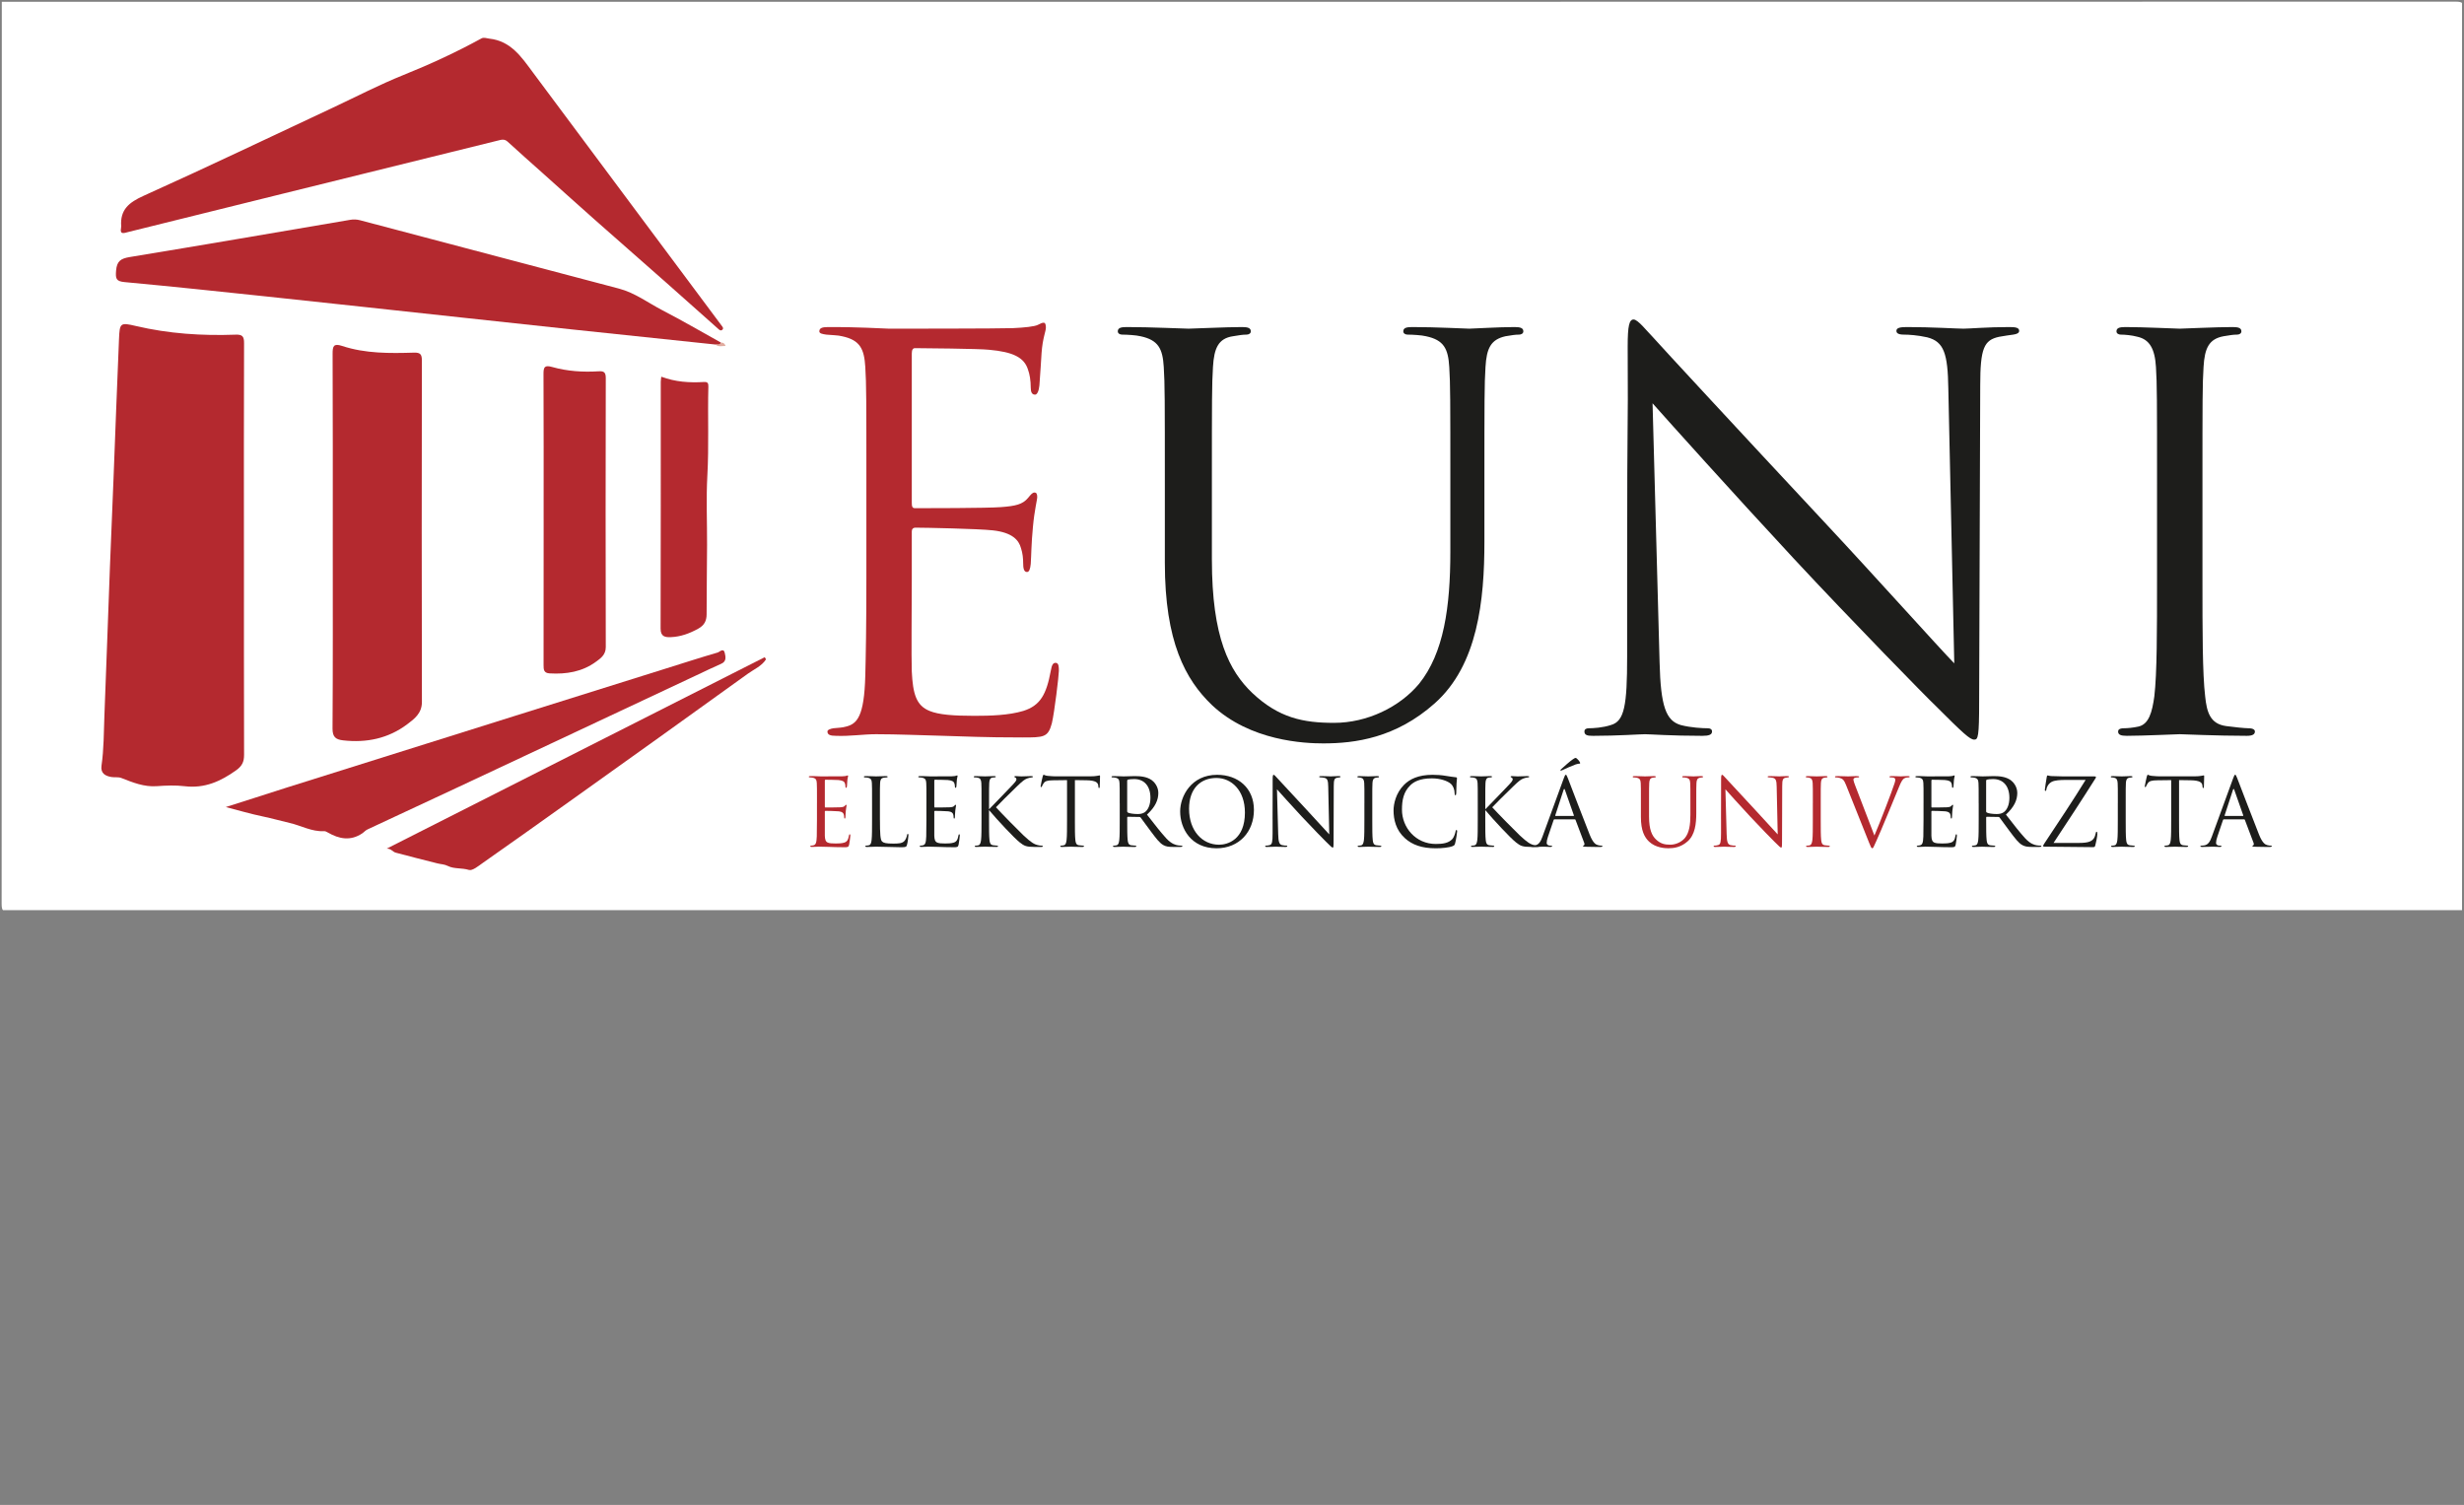 <?xml version="1.0" encoding="UTF-8"?>
<svg id="Vrstva_1" data-name="Vrstva 1" xmlns="http://www.w3.org/2000/svg" xmlns:xlink="http://www.w3.org/1999/xlink" viewBox="0 0 1367.09 835">
  <rect x="0" y="0" width="1367.09" height="835" fill="#808080" stroke="none"/>
  <defs>
    <style>
      .cls-1 {
        fill: #fff;
      }

      .cls-1, .cls-2, .cls-3 {
        fill-rule: evenodd;
      }

      .cls-4, .cls-3 {
        fill: #b4292f;
      }

      .cls-2 {
        fill: #e0aa9e;
      }

      .cls-5, .cls-6 {
        fill: none;
      }

      .cls-6 {
        clip-path: url(#clippath);
      }

      .cls-7 {
        fill: #1d1d1b;
      }
    </style>
    <clipPath id="clippath">
      <rect class="cls-5" width="1366" height="505"/>
    </clipPath>
  </defs>
  <g class="cls-6">
    <g>
      <path class="cls-1" d="m1,1c453.83,0,907.67,0,1361.5-.09,3.75,0,4.6.84,4.59,4.59-.11,165.33-.11,330.67,0,496,0,3.75-.84,4.59-4.59,4.59-452.33-.1-904.67-.1-1357,0-3.75,0-4.6-.84-4.59-4.59.11-166.83.09-333.67.09-500.5Z"/>
      <path class="cls-3" d="m135.35,305.31c0,37.82-.04,75.64.07,113.46.01,3.84-1.05,6.19-4.34,8.56-8.63,6.2-17.58,10.21-28.56,8.89-5.09-.61-10.34-.41-15.48-.03-7.13.52-13.38-2.05-19.76-4.55-1.62-.63-3.62-.23-5.41-.52-3.53-.58-6.16-2.1-5.55-6.33,1.34-9.22,1.25-18.52,1.61-27.79,1.08-27.54,2.03-55.09,3.07-82.63.62-16.26,1.34-32.51,1.98-48.76,1.02-25.88,1.94-51.76,3.05-77.63.38-8.79.67-9.16,9.36-7.11,18.24,4.29,36.7,5.5,55.33,4.81,3.77-.14,4.71.97,4.69,4.69-.14,38.32-.09,76.64-.08,114.96Z"/>
      <path class="cls-3" d="m67.16,126.41c.05-.47.1-.64.09-.8-.73-9.3,4.36-13.35,12.5-17.01,35.19-15.84,70.01-32.52,104.97-48.88,13.04-6.11,25.86-12.78,39.2-18.14,14.82-5.94,29.22-12.61,43.2-20.27,1.35-.74,2.86-.04,4.33.12,12.05,1.27,17.93,10.3,24.3,18.86,21.07,28.36,42.22,56.67,63.34,85,13.72,18.41,27.44,36.82,41.17,55.22.61.81,1.47,1.71.41,2.53-.97.75-1.8-.24-2.53-.89-9.03-8.02-18.03-16.08-27.08-24.07-13.76-12.15-27.58-24.23-41.32-36.4-9.67-8.56-19.25-17.21-28.87-25.82-6.41-5.74-12.88-11.41-19.21-17.24-1.83-1.69-3.5-1.1-5.49-.61-39.85,9.88-79.72,19.69-119.58,29.54-28.45,7.03-56.89,14.09-85.33,21.15-2.31.57-4.92,1.77-4.09-2.28Z"/>
      <path class="cls-3" d="m184.63,299.78c0-34.48.07-68.96-.09-103.44-.02-4.27.53-5.96,5.24-4.41,12.99,4.28,26.47,4.13,39.92,3.72,3.56-.11,4.38.99,4.37,4.44-.1,63.13-.14,126.26.02,189.38.02,6.32-4.23,9.41-8.1,12.33-10.5,7.93-22.65,10.47-35.7,8.96-4.04-.47-5.82-1.88-5.79-6.54.24-34.81.13-69.62.13-104.44Z"/>
      <path class="cls-3" d="m396.93,191.15c-26.21-2.76-52.43-5.49-78.64-8.27-20.93-2.22-41.85-4.51-62.77-6.77-35.91-3.88-71.81-7.81-107.73-11.62-26.2-2.78-52.4-5.53-78.63-7.97-4.75-.44-5.11-1.87-4.76-6.31.43-5.52,2.76-6.8,7.7-7.61,40.78-6.7,81.51-13.7,122.24-20.64,1.86-.32,3.65-.23,5.43.24,47.91,12.64,95.83,25.28,143.73,37.95,8.87,2.35,16.17,7.94,24.16,12.08,10.91,5.64,21.53,11.85,32.28,17.82-.23,2.47-1.85,1.17-3.01,1.1Z"/>
      <path class="cls-3" d="m125.26,447.78c11.29-3.52,22.42-7.21,33.6-10.74,41.99-13.24,83.99-26.41,125.99-39.59,28.17-8.84,56.34-17.66,84.51-26.5,9.6-3.01,19.18-6.1,28.84-8.92,1.07-.31,3.24-2.77,3.92.24.45,2.03,1.12,4.66-1.92,5.99-4.7,2.05-9.32,4.31-13.97,6.49-26.93,12.64-53.85,25.29-80.78,37.93-33.81,15.87-67.61,31.75-101.48,47.48-1.29.6-1.99,1.56-3.04,2.25-6.48,4.33-12.81,3.08-19-.49-.75-.43-1.4-.8-2.16-.76-6.85.35-12.73-3.12-19.05-4.56-4.89-1.11-9.79-2.55-14.75-3.57-6.97-1.44-13.82-3.48-20.72-5.26Z"/>
      <path class="cls-3" d="m301.62,288.01c0-26.8.06-53.6-.07-80.4-.02-3.92.54-5.2,4.88-3.97,8.34,2.35,16.99,2.91,25.65,2.37,2.87-.18,4.02.41,4.02,3.71-.12,49.77-.12,99.55,0,149.32.01,4.33-2.94,6.29-5.58,8.21-7.57,5.51-16.33,6.9-25.53,6.37-3.33-.19-3.41-2.12-3.4-4.69.06-26.97.04-53.93.04-80.9Z"/>
      <path class="cls-3" d="m214.47,470.88c70.29-35.59,140.06-70.92,209.83-106.25.23.4.47.79.7,1.19-2.4,3.79-6.65,5.51-10.08,7.98-32.89,23.75-65.93,47.3-98.95,70.88-16.04,11.45-32.12,22.87-48.25,34.2-2.36,1.66-5.61,4.38-7.57,3.78-3.91-1.21-8.21-.47-11.56-2.15-2.06-1.04-3.9-.97-5.83-1.46-7.76-1.95-15.52-3.91-23.25-5.98-1.69-.45-2.65-2.43-5.05-2.19Z"/>
      <path class="cls-3" d="m366.9,209.01c7.8,2.9,15.69,3.43,23.65,2.93,2.17-.14,2.51.78,2.47,2.56-.43,16.46.35,32.92-.56,49.39-.71,12.79-.11,25.65-.16,38.47-.05,12.82-.25,25.64-.25,38.46,0,3.73-1.36,6.18-4.69,8.01-4.74,2.61-9.68,4.45-15.06,4.67-3.01.12-5.79-.08-5.78-4.71.14-45.64.08-91.29.09-136.93,0-.81.16-1.62.28-2.86Z"/>
      <path class="cls-2" d="m396.93,191.15c.96-.49,2.43.42,3.01-1.1.95.04,1.92.06,2.62,1.9-2.07-.03-3.86.68-5.63-.8Z"/>
    </g>
  </g>
  <g>
    <path class="cls-4" d="m480.69,268.46c0-46.8,0-55.2-.6-64.8-.6-10.2-3-15-12.9-17.1-2.1-.6-6-.6-8.7-.9-2.1-.3-3.9-.6-3.9-1.8,0-1.8,1.5-2.4,4.8-2.4,6.9,0,15,0,33.9.9,2.1,0,61.8,0,68.7-.3,6.6-.3,12-.9,13.8-1.8,1.8-.9,2.4-1.2,3.3-1.2s1.2,1.2,1.2,2.7c0,2.1-1.8,5.7-2.4,14.1-.3,4.5-.6,10.2-1.2,18-.3,3-1.2,5.1-2.4,5.1-1.8,0-2.4-1.5-2.4-3.9,0-3.9-.6-7.5-1.5-9.9-2.1-6.9-8.4-9.9-21.6-11.1-5.1-.6-37.8-.9-41.1-.9-1.2,0-1.8.9-1.8,3v82.8c0,2.1.3,3,1.8,3,3.9,0,40.8,0,47.7-.6,8.1-.6,12-1.5,15-5.1,1.5-1.8,2.4-3,3.6-3,.9,0,1.5.6,1.5,2.4s-1.5,6.9-2.4,16.8c-.9,9.3-.9,16.2-1.2,20.4-.3,3-.9,4.5-2.1,4.5-1.8,0-2.1-2.4-2.1-4.8,0-2.7-.3-5.7-1.2-8.4-1.2-4.5-4.8-8.7-15.6-9.9-8.1-.9-37.8-1.5-42.9-1.5-1.5,0-2.1.9-2.1,2.1v26.4c0,10.2-.3,45,0,51.3.6,12.3,2.4,18.9,9.9,21.9,5.1,2.1,13.2,2.7,24.9,2.7,9,0,18.9-.3,27-2.7,9.6-3,12.9-9.3,15.3-22.2.6-3.3,1.2-4.5,2.7-4.5,1.8,0,1.8,2.4,1.8,4.5,0,2.4-2.4,22.8-3.9,29.1-2.1,7.8-4.5,7.8-16.2,7.8-22.2,0-32.1-.6-43.8-.9-12-.3-25.8-.9-37.5-.9-7.2,0-14.4,1.2-22.2.9-3.3,0-4.8-.6-4.8-2.4,0-.9,1.5-1.5,3.3-1.8,3-.3,4.8-.3,6.9-.9,6.3-1.5,10.2-5.7,10.8-28.2.3-11.7.6-27,.6-53.7v-52.8Z"/>
    <path class="cls-7" d="m672.39,310.46c0,43.2,9.6,61.8,22.5,74.1,14.7,13.8,28.2,16.5,45.3,16.5,18.3,0,36.3-8.7,47.1-21.6,13.8-17.1,17.4-42.6,17.4-73.5v-37.5c0-46.8,0-55.2-.6-64.8-.6-10.2-3-15-12.9-17.1-2.4-.6-7.5-.9-10.2-.9-1.2,0-2.4-.6-2.4-1.8,0-1.8,1.5-2.4,4.8-2.4,13.5,0,30,.9,31.8.9,2.1,0,16.2-.9,25.2-.9,3.3,0,4.8.6,4.8,2.4,0,1.2-1.2,1.8-2.4,1.8-2.1,0-3.9.3-7.5.9-8.1,1.8-10.5,6.6-11.1,17.1-.6,9.6-.6,18-.6,64.8v32.1c0,32.4-3.6,68.4-27.6,89.7-21.6,19.2-44.1,22.2-61.8,22.2-10.2,0-40.5-1.2-61.8-21.3-14.7-14.1-26.1-35.1-26.1-78.9v-43.8c0-46.8,0-55.2-.6-64.8-.6-10.2-3-15-12.9-17.1-2.4-.6-7.5-.9-10.2-.9-1.2,0-2.4-.6-2.4-1.8,0-1.8,1.5-2.4,4.8-2.4,13.5,0,31.8.9,34.5.9s20.7-.9,29.7-.9c3.3,0,4.8.6,4.8,2.4,0,1.2-1.2,1.8-2.4,1.8-2.1,0-3.9.3-7.5.9-8.1,1.2-10.5,6.6-11.1,17.1-.6,9.6-.6,18-.6,64.8v42Z"/>
    <path class="cls-7" d="m902.78,319.76c0-108.3.6-69.3.3-127.5,0-11.7.9-15,3.3-15s7.5,6.6,10.5,9.6c4.5,5.1,49.2,53.4,95.4,102.9,29.7,31.8,62.4,68.4,72,78.3l-3.3-152.4c-.3-19.5-2.4-26.1-11.7-28.5-5.4-1.2-10.2-1.5-12.9-1.5-3.3,0-4.2-.9-4.2-2.1,0-1.8,2.4-2.1,6-2.1,13.5,0,27.9.9,31.2.9s13.2-.9,25.5-.9c3.3,0,5.4.3,5.4,2.1,0,1.2-1.2,1.8-3.3,2.1-2.4.3-4.2.6-7.8,1.2-8.4,1.8-10.5,6.3-10.5,27l-.6,175.2c0,19.8-.6,21.3-2.7,21.3-2.4,0-6-3.3-21.9-19.2-3.3-3-46.5-47.1-78.3-81.3-34.8-37.5-68.7-75.3-78.3-86.1l3.9,143.7c.6,24.6,3.6,32.4,11.7,34.8,5.7,1.5,12.3,1.8,15,1.8,1.5,0,2.4.6,2.4,1.8,0,1.8-1.8,2.4-5.4,2.4-17.1,0-29.1-.9-31.8-.9s-15.3.9-28.8.9c-3,0-4.8-.3-4.8-2.4,0-1.2.9-1.8,2.4-1.8,2.4,0,7.8-.3,12.3-1.8,7.5-2.1,9-10.8,9-38.1v-44.4Z"/>
    <path class="cls-7" d="m1196.78,268.46c0-46.8,0-55.2-.6-64.8-.6-10.2-3.6-15.3-10.2-16.8-3.3-.9-7.2-1.2-9.3-1.2-1.2,0-2.4-.6-2.4-1.8,0-1.8,1.5-2.4,4.8-2.4,9.9,0,28.8.9,30.3.9s20.4-.9,29.4-.9c3.3,0,4.8.6,4.8,2.4,0,1.2-1.2,1.8-2.4,1.8-2.1,0-3.9.3-7.5.9-8.1,1.5-10.5,6.6-11.1,17.1-.6,9.6-.6,18-.6,64.8v52.8c0,28.8,0,52.5,1.5,65.1.9,8.7,2.7,15.3,11.7,16.5,4.2.6,10.5,1.2,12.3,1.2,2.7,0,3.6.9,3.6,1.8,0,1.5-1.2,2.4-4.5,2.4-16.5,0-35.7-.9-37.2-.9s-20.4.9-29.4.9c-3.3,0-4.8-.6-4.8-2.4,0-.9.6-1.8,3.3-1.8,1.8,0,5.1-.3,7.8-.9,6-1.2,7.8-8.1,9-16.8,1.5-12.6,1.5-36.3,1.5-65.1v-52.8Z"/>
    <path class="cls-4" d="m453.28,445.68c0-8.11,0-9.57-.1-11.23-.1-1.77-.52-2.6-2.24-2.96-.36-.1-1.04-.1-1.51-.16-.36-.05-.68-.1-.68-.31,0-.31.26-.42.83-.42,1.2,0,2.6,0,5.88.16.36,0,10.71,0,11.91-.05,1.14-.05,2.08-.16,2.39-.31.31-.16.42-.21.57-.21s.21.21.21.47c0,.36-.31.99-.42,2.44-.05.78-.1,1.77-.21,3.12-.05.52-.21.88-.42.88-.31,0-.42-.26-.42-.68,0-.68-.1-1.3-.26-1.72-.36-1.2-1.46-1.72-3.74-1.92-.88-.1-6.55-.16-7.12-.16-.21,0-.31.16-.31.52v14.35c0,.36.05.52.31.52.68,0,7.07,0,8.27-.1,1.4-.1,2.08-.26,2.6-.88.26-.31.42-.52.62-.52.16,0,.26.1.26.42s-.26,1.2-.42,2.91c-.16,1.61-.16,2.81-.21,3.54-.05.52-.16.78-.36.78-.31,0-.36-.42-.36-.83,0-.47-.05-.99-.21-1.46-.21-.78-.83-1.51-2.7-1.72-1.4-.16-6.55-.26-7.44-.26-.26,0-.36.16-.36.36v4.58c0,1.77-.05,7.8,0,8.89.1,2.13.42,3.28,1.72,3.8.88.36,2.29.47,4.32.47,1.56,0,3.28-.05,4.68-.47,1.66-.52,2.24-1.61,2.65-3.85.1-.57.21-.78.47-.78.31,0,.31.42.31.78,0,.42-.42,3.95-.68,5.04-.36,1.35-.78,1.35-2.81,1.35-3.85,0-5.56-.1-7.59-.16-2.08-.05-4.47-.16-6.5-.16-1.25,0-2.5.21-3.85.16-.57,0-.83-.1-.83-.42,0-.16.26-.26.57-.31.52-.05.83-.05,1.2-.16,1.09-.26,1.77-.99,1.87-4.89.05-2.03.1-4.68.1-9.31v-9.15Z"/>
    <path class="cls-7" d="m488.22,454.94c0,7.64.21,10.97,1.14,11.91.83.83,2.18,1.2,6.24,1.2,2.76,0,5.04-.05,6.29-1.56.68-.83,1.2-2.13,1.35-3.12.05-.42.16-.68.47-.68.26,0,.31.21.31.78s-.36,3.69-.78,5.2c-.36,1.2-.52,1.4-3.28,1.4-4.47,0-8.89-.31-13.94-.31-1.61,0-3.17.16-5.1.16-.57,0-.83-.1-.83-.42,0-.16.1-.31.42-.31.47,0,1.09-.1,1.56-.21,1.04-.21,1.3-1.35,1.51-2.86.26-2.18.26-6.29.26-11.29v-9.15c0-8.11,0-9.57-.1-11.23-.1-1.77-.52-2.6-2.24-2.96-.42-.1-1.3-.16-1.77-.16-.21,0-.42-.1-.42-.31,0-.31.26-.42.83-.42,2.34,0,5.62.16,5.88.16s4.06-.16,5.62-.16c.57,0,.83.1.83.42,0,.21-.21.31-.42.31-.36,0-1.09.05-1.72.16-1.51.26-1.92,1.14-2.03,2.96-.1,1.66-.1,3.12-.1,11.23v9.26Z"/>
    <path class="cls-7" d="m514.01,445.68c0-8.11,0-9.57-.1-11.23-.1-1.77-.52-2.6-2.24-2.96-.36-.1-1.04-.1-1.51-.16-.36-.05-.68-.1-.68-.31,0-.31.26-.42.83-.42,1.2,0,2.6,0,5.88.16.36,0,10.71,0,11.91-.05,1.14-.05,2.08-.16,2.39-.31.31-.16.42-.21.57-.21s.21.21.21.47c0,.36-.31.99-.42,2.44-.05.78-.1,1.77-.21,3.12-.05.52-.21.88-.42.88-.31,0-.42-.26-.42-.68,0-.68-.1-1.3-.26-1.72-.36-1.2-1.46-1.72-3.74-1.92-.88-.1-6.55-.16-7.12-.16-.21,0-.31.16-.31.52v14.35c0,.36.05.52.31.52.68,0,7.07,0,8.27-.1,1.4-.1,2.08-.26,2.6-.88.26-.31.42-.52.62-.52.16,0,.26.1.26.42s-.26,1.2-.42,2.91c-.16,1.61-.16,2.81-.21,3.54-.05.52-.16.78-.36.78-.31,0-.36-.42-.36-.83,0-.47-.05-.99-.21-1.46-.21-.78-.83-1.51-2.7-1.72-1.4-.16-6.55-.26-7.44-.26-.26,0-.36.16-.36.36v4.58c0,1.77-.05,7.8,0,8.89.1,2.13.42,3.28,1.72,3.8.88.36,2.29.47,4.32.47,1.56,0,3.28-.05,4.68-.47,1.66-.52,2.24-1.61,2.65-3.85.1-.57.21-.78.47-.78.31,0,.31.42.31.78,0,.42-.42,3.95-.68,5.04-.36,1.35-.78,1.35-2.81,1.35-3.85,0-5.56-.1-7.59-.16-2.08-.05-4.47-.16-6.5-.16-1.25,0-2.5.21-3.85.16-.57,0-.83-.1-.83-.42,0-.16.26-.26.57-.31.52-.05.83-.05,1.2-.16,1.09-.26,1.77-.99,1.87-4.89.05-2.03.1-4.68.1-9.31v-9.15Z"/>
    <path class="cls-7" d="m548.75,449.01c1.61-1.56,8.68-9,11.86-12.27,3.12-3.22,3.33-3.74,3.33-4.37,0-.42-.26-.83-.68-.99-.36-.16-.47-.26-.47-.47s.31-.31.78-.31c1.51,0,1.35.16,3.12.16,1.61,0,4.68-.16,5.51-.16.73,0,.88.16.88.36s-.1.31-.57.36c-.99.1-1.92.31-2.65.62-1.3.52-2.29,1.14-5.41,4.16-4.58,4.42-10.5,10.3-11.86,11.8,3.28,3.59,12.74,13.21,15.18,15.5,4.26,4,6.08,5.15,8.58,5.62.47.1.99.16,1.51.16.42,0,.73.1.73.36s-.21.36-.78.36h-3.85c-4.52,0-5.72-.57-8.16-2.5-3.12-2.44-12.48-12.48-17.06-17.94v5.36c0,4.99,0,9.1.26,11.29.16,1.51.47,2.65,2.03,2.86.73.1,1.77.21,2.08.21.47,0,.62.21.62.36,0,.26-.21.36-.78.36-2.86,0-6.14-.16-6.4-.16s-3.33.16-4.89.16c-.57,0-.83-.05-.83-.36,0-.16.1-.36.57-.36.31,0,.88-.05,1.35-.16,1.04-.21,1.35-1.4,1.56-2.91.26-2.18.26-6.29.26-11.29v-9.15c0-8.11,0-9.57-.1-11.23-.1-1.77-.62-2.65-1.77-2.91-.57-.16-1.51-.21-1.87-.21-.42,0-.57-.1-.57-.31,0-.31.26-.42.83-.42,1.72,0,5.2.16,5.46.16s3.54-.16,5.1-.16c.57,0,.83.1.83.36,0,.21-.1.31-.57.36-.57.05-.62.05-1.14.1-1.4.16-1.82,1.2-1.92,3.02-.1,1.66-.1,3.12-.1,11.23v3.33Z"/>
    <path class="cls-7" d="m596.38,454.83c0,4.99,0,9.1.26,11.29.16,1.51.47,2.65,2.03,2.86.73.1,1.87.21,2.34.21.31,0,.42.16.42.31,0,.26-.26.42-.83.42-2.86,0-6.14-.16-6.4-.16s-3.54.16-5.1.16c-.57,0-.83-.1-.83-.42,0-.16.1-.31.42-.31.47,0,1.09-.1,1.56-.21,1.04-.21,1.3-1.35,1.51-2.86.26-2.18.26-6.29.26-11.29v-22c-2.55.05-5.15.05-7.7.1-3.22.05-4.47.42-5.3,1.66-.57.88-.73,1.25-.88,1.61-.16.42-.31.52-.52.52-.16,0-.26-.16-.26-.47,0-.52,1.04-4.99,1.14-5.41.1-.31.31-.99.52-.99.36,0,.88.52,2.29.62,1.51.16,3.48.26,4.11.26h19.5c1.66,0,2.86-.1,3.69-.26.78-.1,1.25-.26,1.46-.26.26,0,.26.31.26.62,0,1.56-.16,5.15-.16,5.72,0,.47-.16.68-.36.68-.26,0-.36-.16-.42-.88,0-.21-.05-.36-.05-.57-.16-1.56-1.4-2.76-6.4-2.86-2.18-.05-4.37-.05-6.55-.1v22Z"/>
    <path class="cls-7" d="m621.24,445.68c0-8.11,0-9.57-.1-11.23-.1-1.77-.52-2.6-2.24-2.96-.42-.1-1.3-.16-1.77-.16-.21,0-.42-.1-.42-.31,0-.31.26-.42.83-.42,2.34,0,5.62.16,5.88.16.57,0,4.52-.16,6.14-.16,3.28,0,6.76.31,9.52,2.29,1.3.94,3.59,3.48,3.59,7.07,0,3.85-1.61,7.7-6.29,12.01,4.26,5.46,7.8,10.09,10.82,13.31,2.81,2.96,5.04,3.54,6.34,3.74.99.16,1.72.16,2.03.16.26,0,.47.16.47.31,0,.31-.31.42-1.25.42h-3.69c-2.91,0-4.21-.26-5.56-.99-2.24-1.2-4.06-3.74-7.02-7.64-2.18-2.86-4.63-6.34-5.67-7.7-.21-.21-.36-.31-.68-.31l-6.4-.1c-.26,0-.36.16-.36.42v1.25c0,4.99,0,9.1.26,11.29.16,1.51.47,2.65,2.03,2.86.73.1,1.87.21,2.34.21.31,0,.42.16.42.31,0,.26-.26.42-.83.42-2.86,0-6.14-.16-6.4-.16-.05,0-3.33.16-4.89.16-.57,0-.83-.1-.83-.42,0-.16.1-.31.42-.31.47,0,1.09-.1,1.56-.21,1.04-.21,1.3-1.35,1.51-2.86.26-2.18.26-6.29.26-11.29v-9.15Zm4.16,4.52c0,.26.1.47.36.62.78.47,3.17.83,5.46.83,1.25,0,2.7-.16,3.9-.99,1.82-1.25,3.17-4.06,3.17-8.01,0-6.5-3.43-10.4-9-10.4-1.56,0-2.96.16-3.48.31-.26.1-.42.31-.42.62v17Z"/>
    <path class="cls-7" d="m654.78,450.21c0-8.42,6.14-20.33,20.49-20.33,11.7,0,20.44,7.38,20.44,19.5s-8.22,21.27-20.75,21.27c-14.25,0-20.18-11.08-20.18-20.44Zm35.93.62c0-12.48-7.59-19.19-15.81-19.19-8.68,0-15.18,5.72-15.18,17.11,0,12.12,7.28,19.92,16.64,19.92,4.68,0,14.35-2.7,14.35-17.84Z"/>
    <path class="cls-7" d="m706.05,454.57c0-18.77.1-12.01.05-22.1,0-2.03.16-2.6.57-2.6s1.3,1.14,1.82,1.66c.78.88,8.53,9.26,16.54,17.84,5.15,5.51,10.82,11.86,12.48,13.57l-.57-26.42c-.05-3.38-.42-4.52-2.03-4.94-.94-.21-1.77-.26-2.24-.26-.57,0-.73-.16-.73-.36,0-.31.42-.36,1.04-.36,2.34,0,4.84.16,5.41.16s2.29-.16,4.42-.16c.57,0,.94.05.94.36,0,.21-.21.31-.57.36-.42.05-.73.1-1.35.21-1.46.31-1.82,1.09-1.82,4.68l-.1,30.37c0,3.43-.1,3.69-.47,3.69-.42,0-1.04-.57-3.8-3.33-.57-.52-8.06-8.17-13.57-14.09-6.03-6.5-11.91-13.05-13.57-14.92l.68,24.91c.1,4.26.62,5.62,2.03,6.03.99.26,2.13.31,2.6.31.26,0,.42.1.42.31,0,.31-.31.42-.94.42-2.96,0-5.04-.16-5.51-.16s-2.65.16-4.99.16c-.52,0-.83-.05-.83-.42,0-.21.16-.31.42-.31.42,0,1.35-.05,2.13-.31,1.3-.36,1.56-1.87,1.56-6.6v-7.7Z"/>
    <path class="cls-7" d="m757.01,445.68c0-8.11,0-9.57-.1-11.23-.1-1.77-.62-2.65-1.77-2.91-.57-.16-1.25-.21-1.61-.21-.21,0-.42-.1-.42-.31,0-.31.26-.42.83-.42,1.72,0,4.99.16,5.25.16s3.54-.16,5.1-.16c.57,0,.83.1.83.42,0,.21-.21.31-.42.31-.36,0-.68.05-1.3.16-1.4.26-1.82,1.14-1.92,2.96-.1,1.66-.1,3.12-.1,11.23v9.15c0,4.99,0,9.1.26,11.29.16,1.51.47,2.65,2.03,2.86.73.1,1.82.21,2.13.21.47,0,.62.16.62.31,0,.26-.21.42-.78.42-2.86,0-6.19-.16-6.45-.16s-3.54.16-5.1.16c-.57,0-.83-.1-.83-.42,0-.16.1-.31.57-.31.31,0,.88-.05,1.35-.16,1.04-.21,1.35-1.4,1.56-2.91.26-2.18.26-6.29.26-11.29v-9.15Z"/>
    <path class="cls-7" d="m779.47,465.03c-5.04-4.52-6.29-10.45-6.29-15.39,0-3.48,1.2-9.57,5.82-14.2,3.12-3.12,7.85-5.56,15.86-5.56,2.08,0,4.99.16,7.54.62,1.98.36,3.59.52,5.51.78.36.05.47.26.47.57,0,.42-.16,1.04-.26,2.91-.1,1.72-.1,4.58-.16,5.36-.05.78-.16,1.09-.47,1.09-.36,0-.42-.36-.42-1.09,0-2.03-.83-4.16-2.18-5.3-1.82-1.56-5.82-2.96-10.4-2.96-6.92,0-10.14,2.03-11.96,3.8-3.8,3.64-4.68,8.27-4.68,13.57,0,9.93,7.64,19.03,18.77,19.03,3.9,0,6.97-.47,9.05-2.6,1.09-1.14,1.77-3.43,1.92-4.37.1-.57.21-.78.52-.78.26,0,.36.36.36.78,0,.36-.62,4.89-1.14,6.66-.31.99-.42,1.09-1.35,1.51-2.08.83-6.03,1.2-9.36,1.2-7.8,0-13.05-1.92-17.16-5.62Z"/>
    <path class="cls-7" d="m824.09,449.01c1.61-1.56,8.68-9,11.86-12.27,3.12-3.22,3.33-3.74,3.33-4.37,0-.42-.26-.83-.68-.99-.36-.16-.47-.26-.47-.47s.31-.31.78-.31c1.51,0,1.35.16,3.12.16,1.61,0,4.68-.16,5.51-.16.73,0,.88.16.88.36s-.1.31-.57.36c-.99.1-1.92.31-2.65.62-1.3.52-2.29,1.14-5.41,4.16-4.58,4.42-10.5,10.3-11.86,11.8,3.28,3.59,12.74,13.21,15.18,15.5,4.26,4,6.08,5.15,8.58,5.62.47.1.99.16,1.51.16.42,0,.73.1.73.36s-.21.36-.78.36h-3.85c-4.52,0-5.72-.57-8.17-2.5-3.12-2.44-12.48-12.48-17.06-17.94v5.36c0,4.99,0,9.1.26,11.29.16,1.51.47,2.65,2.03,2.86.73.1,1.77.21,2.08.21.47,0,.62.21.62.36,0,.26-.21.36-.78.36-2.86,0-6.14-.16-6.4-.16s-3.33.16-4.89.16c-.57,0-.83-.05-.83-.36,0-.16.1-.36.57-.36.31,0,.88-.05,1.35-.16,1.04-.21,1.35-1.4,1.56-2.91.26-2.18.26-6.29.26-11.29v-9.15c0-8.11,0-9.57-.1-11.23-.1-1.77-.62-2.65-1.77-2.91-.57-.16-1.51-.21-1.87-.21-.42,0-.57-.1-.57-.31,0-.31.26-.42.83-.42,1.72,0,5.2.16,5.46.16s3.54-.16,5.1-.16c.57,0,.83.1.83.36,0,.21-.1.31-.57.36-.57.05-.62.05-1.14.1-1.4.16-1.82,1.2-1.92,3.02-.1,1.66-.1,3.12-.1,11.23v3.33Z"/>
    <path class="cls-7" d="m862.51,454.57c-.26,0-.42.16-.52.42l-3.12,9.2c-.47,1.3-.73,2.55-.73,3.48,0,1.04.99,1.51,1.87,1.51h.47c.52,0,.68.1.68.31,0,.31-.47.42-.94.42-1.25,0-3.33-.16-3.9-.16s-3.43.16-5.88.16c-.68,0-.99-.1-.99-.42,0-.21.26-.31.73-.31.36,0,.83-.05,1.25-.1,2.39-.31,3.43-2.29,4.37-4.89l11.8-32.29c.62-1.72.83-2.03,1.14-2.03s.52.26,1.14,1.87c.78,1.98,8.94,23.45,12.12,31.36,1.87,4.63,3.38,5.46,4.47,5.77.78.26,1.61.31,2.03.31.31,0,.57.05.57.31,0,.31-.47.42-1.04.42-.78,0-4.58,0-8.16-.1-.99-.05-1.56-.05-1.56-.36,0-.21.16-.31.36-.36.31-.1.62-.57.31-1.4l-4.84-12.79c-.1-.21-.21-.31-.47-.31h-11.18Zm10.5-1.87c.26,0,.26-.16.21-.36l-4.94-14.04c-.26-.78-.52-.78-.78,0l-4.58,14.04c-.1.26,0,.36.16.36h9.93Zm3.59-29.69c.26.52,0,.68-.21.68s-1.3.1-2.13.42c-2.6.94-5.62,2.34-7.38,3.17-.36.16-.73.31-.83.31s-.31-.1-.31-.21c0-.16.16-.36.42-.62,1.46-1.35,5.04-4.52,6.4-5.41.73-.52,1.3-.83,1.51-.83.26,0,.52.05.88.42.52.47,1.2,1.14,1.66,2.08Z"/>
    <path class="cls-4" d="m914.93,452.96c0,7.49,1.66,10.71,3.9,12.84,2.55,2.39,4.89,2.86,7.85,2.86,3.17,0,6.29-1.51,8.17-3.74,2.39-2.96,3.02-7.38,3.02-12.74v-6.5c0-8.11,0-9.57-.1-11.23-.1-1.77-.52-2.6-2.24-2.96-.42-.1-1.3-.16-1.77-.16-.21,0-.42-.1-.42-.31,0-.31.26-.42.83-.42,2.34,0,5.2.16,5.51.16.36,0,2.81-.16,4.37-.16.57,0,.83.1.83.42,0,.21-.21.31-.42.31-.36,0-.68.05-1.3.16-1.4.31-1.82,1.14-1.92,2.96-.1,1.66-.1,3.12-.1,11.23v5.56c0,5.62-.62,11.86-4.78,15.55-3.74,3.33-7.64,3.85-10.71,3.85-1.77,0-7.02-.21-10.71-3.69-2.55-2.44-4.52-6.08-4.52-13.68v-7.59c0-8.11,0-9.57-.1-11.23-.1-1.77-.52-2.6-2.24-2.96-.42-.1-1.3-.16-1.77-.16-.21,0-.42-.1-.42-.31,0-.31.26-.42.83-.42,2.34,0,5.51.16,5.98.16s3.59-.16,5.15-.16c.57,0,.83.1.83.42,0,.21-.21.31-.42.31-.36,0-.68.05-1.3.16-1.4.21-1.82,1.14-1.92,2.96-.1,1.66-.1,3.12-.1,11.23v7.28Z"/>
    <path class="cls-4" d="m954.86,454.57c0-18.77.1-12.01.05-22.1,0-2.03.16-2.6.57-2.6s1.3,1.14,1.82,1.66c.78.88,8.53,9.26,16.54,17.84,5.15,5.51,10.82,11.86,12.48,13.57l-.57-26.42c-.05-3.38-.42-4.52-2.03-4.94-.94-.21-1.77-.26-2.24-.26-.57,0-.73-.16-.73-.36,0-.31.42-.36,1.04-.36,2.34,0,4.84.16,5.41.16s2.29-.16,4.42-.16c.57,0,.94.05.94.36,0,.21-.21.31-.57.36-.42.05-.73.1-1.35.21-1.46.31-1.82,1.09-1.82,4.68l-.1,30.37c0,3.43-.1,3.69-.47,3.69-.42,0-1.04-.57-3.8-3.33-.57-.52-8.06-8.17-13.57-14.09-6.03-6.5-11.91-13.05-13.57-14.92l.68,24.91c.1,4.26.62,5.62,2.03,6.03.99.26,2.13.31,2.6.31.26,0,.42.1.42.31,0,.31-.31.42-.94.42-2.96,0-5.04-.16-5.51-.16s-2.65.16-4.99.16c-.52,0-.83-.05-.83-.42,0-.21.16-.31.42-.31.42,0,1.35-.05,2.13-.31,1.3-.36,1.56-1.87,1.56-6.6v-7.7Z"/>
    <path class="cls-4" d="m1005.82,445.68c0-8.11,0-9.57-.1-11.23-.1-1.77-.62-2.65-1.77-2.91-.57-.16-1.25-.21-1.61-.21-.21,0-.42-.1-.42-.31,0-.31.26-.42.83-.42,1.72,0,4.99.16,5.25.16s3.54-.16,5.1-.16c.57,0,.83.1.83.42,0,.21-.21.31-.42.31-.36,0-.68.05-1.3.16-1.4.26-1.82,1.14-1.92,2.96-.1,1.66-.1,3.12-.1,11.23v9.15c0,4.99,0,9.1.26,11.29.16,1.51.47,2.65,2.03,2.86.73.1,1.82.21,2.13.21.47,0,.62.16.62.31,0,.26-.21.42-.78.42-2.86,0-6.19-.16-6.45-.16s-3.54.16-5.1.16c-.57,0-.83-.1-.83-.42,0-.16.1-.31.57-.31.31,0,.88-.05,1.35-.16,1.04-.21,1.35-1.4,1.56-2.91.26-2.18.26-6.29.26-11.29v-9.15Z"/>
    <path class="cls-4" d="m1024.23,435.54c-1.14-2.91-1.92-3.48-3.74-4-.78-.21-1.66-.21-1.98-.21s-.42-.16-.42-.36c0-.31.52-.36,1.35-.36,2.5,0,5.3.16,5.93.16.52,0,2.76-.16,4.73-.16.94,0,1.4.1,1.4.36s-.16.36-.52.36c-.57,0-1.51.05-1.98.26-.57.26-.68.68-.68,1.04,0,.47.47,1.87,1.04,3.33l10.61,27.61c3.02-6.97,9.98-25.12,11.13-28.86.26-.78.47-1.51.47-1.98,0-.42-.16-.94-.68-1.2-.62-.21-1.4-.21-1.98-.21-.31,0-.57-.05-.57-.31,0-.31.31-.42,1.14-.42,2.08,0,4.47.16,5.1.16.31,0,2.55-.16,4.06-.16.57,0,.88.1.88.36s-.21.36-.62.36c-.36,0-1.51,0-2.5.62-.68.47-1.46,1.35-2.86,4.89-.57,1.46-3.17,7.7-5.82,14.09-3.17,7.59-5.51,13.21-6.71,15.76-1.46,3.12-1.66,3.95-2.18,3.95-.62,0-.88-.73-1.87-3.22l-12.74-31.88Z"/>
    <path class="cls-7" d="m1067.23,445.68c0-8.11,0-9.57-.1-11.23-.1-1.77-.52-2.6-2.24-2.96-.36-.1-1.04-.1-1.51-.16-.36-.05-.68-.1-.68-.31,0-.31.26-.42.83-.42,1.2,0,2.6,0,5.88.16.36,0,10.71,0,11.91-.05,1.14-.05,2.08-.16,2.39-.31.31-.16.42-.21.57-.21s.21.21.21.47c0,.36-.31.99-.42,2.44-.05.78-.1,1.77-.21,3.12-.05.52-.21.88-.42.88-.31,0-.42-.26-.42-.68,0-.68-.1-1.3-.26-1.72-.36-1.2-1.46-1.72-3.74-1.92-.88-.1-6.55-.16-7.12-.16-.21,0-.31.16-.31.52v14.35c0,.36.05.52.31.52.68,0,7.07,0,8.27-.1,1.4-.1,2.08-.26,2.6-.88.26-.31.42-.52.62-.52.16,0,.26.1.26.42s-.26,1.2-.42,2.91c-.16,1.61-.16,2.81-.21,3.54-.05.52-.16.78-.36.78-.31,0-.36-.42-.36-.83,0-.47-.05-.99-.21-1.46-.21-.78-.83-1.51-2.7-1.72-1.4-.16-6.55-.26-7.44-.26-.26,0-.36.16-.36.36v4.58c0,1.77-.05,7.8,0,8.89.1,2.13.42,3.28,1.72,3.8.88.36,2.29.47,4.32.47,1.56,0,3.28-.05,4.68-.47,1.66-.52,2.24-1.61,2.65-3.85.1-.57.21-.78.47-.78.31,0,.31.42.31.78,0,.42-.42,3.95-.68,5.04-.36,1.35-.78,1.35-2.81,1.35-3.85,0-5.56-.1-7.59-.16-2.08-.05-4.47-.16-6.5-.16-1.25,0-2.5.21-3.85.16-.57,0-.83-.1-.83-.42,0-.16.26-.26.57-.31.52-.05.83-.05,1.2-.16,1.09-.26,1.77-.99,1.87-4.89.05-2.03.1-4.68.1-9.31v-9.15Z"/>
    <path class="cls-7" d="m1097.81,445.68c0-8.11,0-9.57-.1-11.23-.1-1.77-.52-2.6-2.24-2.96-.42-.1-1.3-.16-1.77-.16-.21,0-.42-.1-.42-.31,0-.31.26-.42.83-.42,2.34,0,5.62.16,5.88.16.57,0,4.52-.16,6.14-.16,3.28,0,6.76.31,9.52,2.29,1.3.94,3.59,3.48,3.59,7.07,0,3.85-1.61,7.7-6.29,12.01,4.26,5.46,7.8,10.09,10.82,13.31,2.81,2.96,5.04,3.54,6.34,3.74.99.16,1.72.16,2.03.16.26,0,.47.16.47.31,0,.31-.31.42-1.25.42h-3.69c-2.91,0-4.21-.26-5.56-.99-2.24-1.2-4.06-3.74-7.02-7.64-2.18-2.86-4.63-6.34-5.67-7.7-.21-.21-.36-.31-.68-.31l-6.4-.1c-.26,0-.36.16-.36.42v1.25c0,4.99,0,9.1.26,11.29.16,1.51.47,2.65,2.03,2.86.73.1,1.87.21,2.34.21.31,0,.42.16.42.31,0,.26-.26.42-.83.42-2.86,0-6.14-.16-6.4-.16-.05,0-3.33.16-4.89.16-.57,0-.83-.1-.83-.42,0-.16.1-.31.42-.31.47,0,1.09-.1,1.56-.21,1.04-.21,1.3-1.35,1.51-2.86.26-2.18.26-6.29.26-11.29v-9.15Zm4.16,4.52c0,.26.1.47.36.62.78.47,3.17.83,5.46.83,1.25,0,2.71-.16,3.9-.99,1.82-1.25,3.17-4.06,3.17-8.01,0-6.5-3.43-10.4-9-10.4-1.56,0-2.96.16-3.48.31-.26.1-.42.31-.42.62v17Z"/>
    <path class="cls-7" d="m1153.5,467.68c5.46,0,7.12-.99,8.22-2.55.47-.68.94-2.08,1.04-2.81.1-.52.21-.83.47-.83.31,0,.42.21.42,1.2,0,1.61-.73,4.68-1.04,5.98-.31,1.25-.36,1.35-1.56,1.35-8.68,0-17.42-.26-26.52-.26-.62,0-.94-.05-.94-.42,0-.26.1-.52.73-1.46,7.75-11.7,15.6-23.4,22.83-35.15h-11.29c-2.65,0-5.82.16-7.49,1.04-1.87.99-2.81,2.91-2.96,4.11-.1.78-.31.94-.57.94s-.31-.26-.31-.68c0-.62.78-5.36,1.04-6.92.1-.73.21-.99.52-.99.47,0,.78.31,2.18.36,4.94.21,7.44.16,9.05.16h14.51c.78,0,1.04.1,1.04.42,0,.21,0,.31-.21.62-7.54,11.96-15.39,23.92-23.3,35.88h14.14Z"/>
    <path class="cls-7" d="m1175.03,445.68c0-8.11,0-9.57-.1-11.23-.1-1.77-.62-2.65-1.77-2.91-.57-.16-1.25-.21-1.61-.21-.21,0-.42-.1-.42-.31,0-.31.26-.42.83-.42,1.72,0,4.99.16,5.25.16s3.54-.16,5.1-.16c.57,0,.83.1.83.42,0,.21-.21.31-.42.31-.36,0-.68.05-1.3.16-1.4.26-1.82,1.14-1.92,2.96-.1,1.66-.1,3.12-.1,11.23v9.15c0,4.99,0,9.1.26,11.29.16,1.51.47,2.65,2.03,2.86.73.1,1.82.21,2.13.21.47,0,.62.16.62.31,0,.26-.21.42-.78.42-2.86,0-6.19-.16-6.45-.16s-3.54.16-5.1.16c-.57,0-.83-.1-.83-.42,0-.16.1-.31.57-.31.31,0,.88-.05,1.35-.16,1.04-.21,1.35-1.4,1.56-2.91.26-2.18.26-6.29.26-11.29v-9.15Z"/>
    <path class="cls-7" d="m1208.99,454.83c0,4.99,0,9.1.26,11.29.16,1.51.47,2.65,2.03,2.86.73.1,1.87.21,2.34.21.31,0,.42.16.42.31,0,.26-.26.42-.83.42-2.86,0-6.14-.16-6.4-.16s-3.54.16-5.1.16c-.57,0-.83-.1-.83-.42,0-.16.1-.31.42-.31.47,0,1.09-.1,1.56-.21,1.04-.21,1.3-1.35,1.51-2.86.26-2.18.26-6.29.26-11.29v-22c-2.55.05-5.15.05-7.7.1-3.22.05-4.47.42-5.3,1.66-.57.88-.73,1.25-.88,1.61-.16.42-.31.52-.52.52-.16,0-.26-.16-.26-.47,0-.52,1.04-4.99,1.14-5.41.1-.31.31-.99.52-.99.36,0,.88.52,2.29.62,1.51.16,3.48.26,4.11.26h19.5c1.66,0,2.86-.1,3.69-.26.78-.1,1.25-.26,1.46-.26.26,0,.26.31.26.62,0,1.56-.16,5.15-.16,5.72,0,.47-.16.68-.36.68-.26,0-.36-.16-.42-.88,0-.21-.05-.36-.05-.57-.16-1.56-1.4-2.76-6.4-2.86-2.18-.05-4.37-.05-6.55-.1v22Z"/>
    <path class="cls-7" d="m1233.89,454.57c-.26,0-.42.16-.52.42l-3.12,9.2c-.47,1.3-.73,2.55-.73,3.48,0,1.04.99,1.51,1.87,1.51h.47c.52,0,.68.1.68.31,0,.31-.47.42-.94.42-1.25,0-3.33-.16-3.9-.16s-3.43.16-5.88.16c-.68,0-.99-.1-.99-.42,0-.21.26-.31.73-.31.36,0,.83-.05,1.25-.1,2.39-.31,3.43-2.29,4.37-4.89l11.8-32.29c.62-1.72.83-2.03,1.14-2.03s.52.26,1.14,1.87c.78,1.98,8.95,23.45,12.12,31.36,1.87,4.63,3.38,5.46,4.47,5.77.78.26,1.61.31,2.03.31.31,0,.57.05.57.31,0,.31-.47.42-1.04.42-.78,0-4.58,0-8.17-.1-.99-.05-1.56-.05-1.56-.36,0-.21.16-.31.36-.36.31-.1.62-.57.31-1.4l-4.84-12.79c-.1-.21-.21-.31-.47-.31h-11.18Zm10.5-1.87c.26,0,.26-.16.21-.36l-4.94-14.04c-.26-.78-.52-.78-.78,0l-4.58,14.04c-.1.26,0,.36.16.36h9.93Z"/>
  </g>
</svg>
